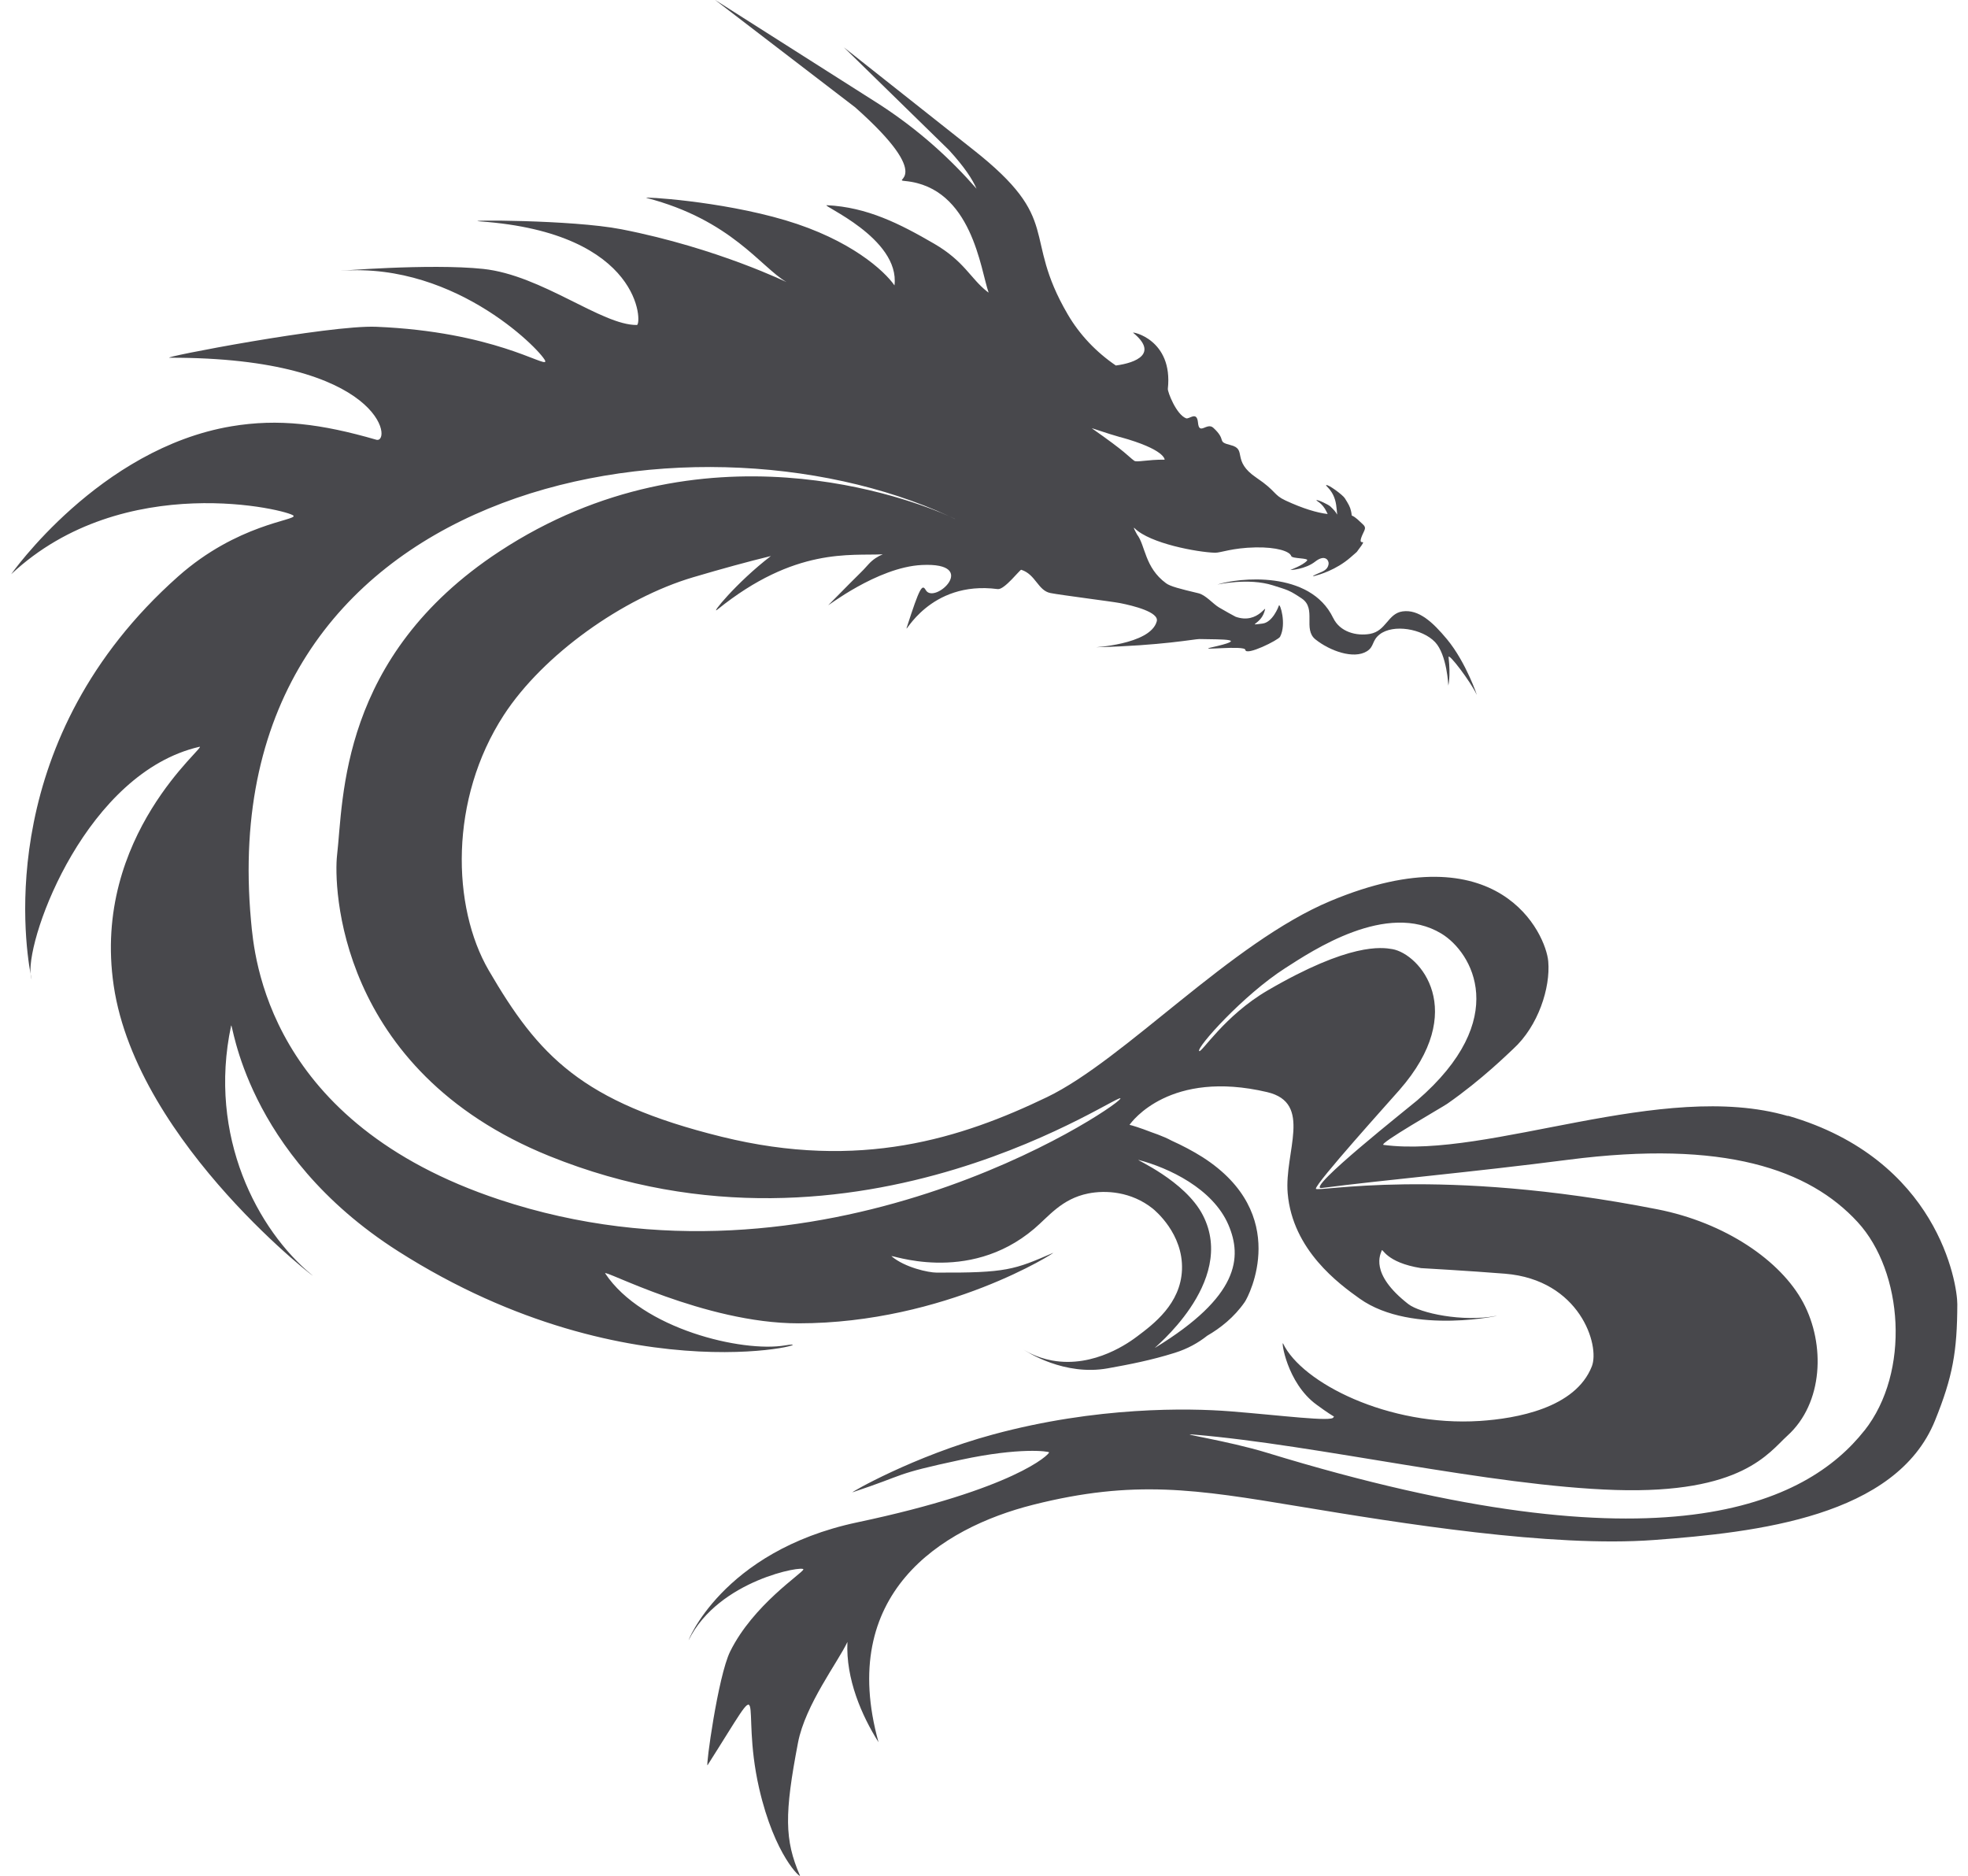 <?xml version="1.0" encoding="UTF-8"?><svg id="Ebene_2" xmlns="http://www.w3.org/2000/svg" viewBox="0 0 250.6 238.88"><g id="Ebene_1-2"><g><rect y=".12" width="250.6" height="238.76" style="fill:none;"/><g><path d="m227.65,142.1c-16.01-4.65-38.02,5.47-51.47,3.68-.76-.1,7.47-4.79,8.1-5.23,4.44-3.09,7.87-6.5,8.41-6.99,3.2-2.92,4.75-7.8,4.46-11.14-.3-3.51-6.26-16.66-27.7-7.71-12.71,5.3-26.24,20.23-36.13,24.99-10.87,5.23-23.79,9.4-41.44,5.04-17.85-4.41-23.31-10.31-29.65-21.19-4.69-8.07-5.05-21.78,1.93-32.51,5.02-7.71,15.17-14.89,24.08-17.53,3.62-1.07,6.89-1.97,9.92-2.71-4.43,3.4-7.82,7.63-6.8,6.81,9.88-7.98,16.98-6.82,21.05-7.03-.61.25-1.26.65-1.81,1.26-1.32,1.46,0,0-5.11,5.2-.36.36,6.19-4.83,11.91-5.1,7.45-.35,1.58,5.12.48,3.19-.45-.79-.76-.38-2.42,4.78-.37,1.15,2.83-6.05,11.59-4.9.85.11,2.84-2.51,2.99-2.46,1.83.57,2.12,2.64,3.71,2.96,1.29.26,7.76,1.07,8.86,1.28,1.73.34,5,1.16,4.69,2.32-.81,3.05-8.45,3.32-7.62,3.3,8.2-.2,12.48-1.05,13.05-1.04,3.02.06,6.47-.04,1.5,1.07-1.99.45,4.29-.32,4.35.31.08.8,4.19-1.24,4.42-1.67.86-1.65-.03-4.36-.15-3.98-.06.2-.81,2.15-2.09,2.3-2.07.25-.3.15.23-1.46.49-1.5-.67,1.65-3.65.59-.11-.04-1.57-.86-2.14-1.2-.75-.45-1.67-1.57-2.59-1.79-2.4-.57-3.59-.88-4.12-1.27-2.75-2.01-2.63-4.83-3.7-6.21,0,0-.63-1.12-.31-.8,1.96,1.95,7.99,3.05,10.22,3.12.74.02,2.16-.62,5.18-.68,2.69-.05,4.35.5,4.54,1.1.12.37,2.33.22,2.01.59-.52.6-2.14,1.18-2.13,1.19.01.02,1.93-.09,3.17-1.07,1.25-.98,1.78-.16,1.71.32-.11.75-.77.94-1.32,1.18-.87.38-.76.4-.44.32.53-.14,2.71-.74,4.57-2.37,1.08-.95.65-.53.96-.93,1.49-1.95-.26-.08.52-1.9.31-.72.57-.93.04-1.4-.48-.43-.83-.85-1.38-1.09-.02-.24-.07-.45-.1-.59-.11-.52-.34-.9-.79-1.62-.24-.39-2.08-1.77-2.36-1.66-.19.07.99.65,1.26,2.51.07.51.11.91.13,1.23,0,0,0,0-.01,0,0-.02-.02-.03-.03-.05-.18-.33-.39-.55-.82-.97-.23-.23-1.63-.9-1.77-.8-.1.07.73.3,1.29,1.49.05.1.09.19.13.27-1.36-.16-3.14-.69-5.36-1.72-1.57-.73-1.17-1.19-3.68-2.88-3.29-2.21-1.13-3.64-3.33-4.18-1.84-.46-.4-.56-2.19-2.2-.81-.74-1.8,1.01-1.95-.65-.14-1.54-1.11-.4-1.52-.56-1.26-.49-2.36-3.38-2.32-3.75.69-6.33-4.64-7.32-4.42-7.14,3.21,2.63.43,3.82-2.2,4.17-2.51-1.71-4.62-3.93-6.12-6.5-5.95-10.17-.47-11.89-12.12-21.04-.04-.03-16.39-12.97-16.39-12.97l13.38,13.08c1.96,2.14,3,3.73,3.51,4.92-3.19-3.66-7.24-7.42-12.35-10.73-.05-.03-20.96-13.32-20.96-13.32l17.86,13.69c10.53,9.35,4.39,9.19,6.36,9.38,8.54.81,9.61,11.38,10.63,14.21-.08-.05-.15-.1-.22-.16-2.11-1.67-2.87-3.83-6.72-6.07-4.32-2.51-8.52-4.66-13.66-4.9-.9-.04,9.34,4.19,8.61,10.21-1.27-1.84-5.58-5.82-13.88-8.29-8.41-2.5-18.41-3.03-17.7-2.85,10.79,2.79,14.6,8.85,17.81,10.7.39.22-8.65-4.3-21.02-6.71-6.34-1.23-20.63-1.19-17.99-1,20.78,1.47,20.62,13.18,19.98,13.19-4.46.06-12.1-6.35-19.58-7.14-6.83-.72-19.11.31-18.08.24,14.97-1.12,25.99,10.75,26,11.53,0,.81-6.6-3.78-21.52-4.4-5.98-.25-27.7,3.94-26.32,3.94,27.34-.05,28.35,11.03,26.31,10.44-7.02-2.03-12.45-2.71-18.43-1.71C12.63,57.11,1.42,73.12,1.42,73.12c14.36-13.44,35.5-8.13,35.96-7.45.39.59-7.17,1.04-14.71,7.74C-.44,93.94,3.06,119.45,3.89,124c-.42-5.05,7.22-25.62,21.5-28.91,1.18-.27-13.75,11.2-10.91,30.42,3,20.31,27.08,38.34,25.24,36.83-6.87-5.65-13.3-17.62-10.29-31.74.18-.83,1.63,16.21,21.27,28.72,30.04,19.13,55.66,10.91,49.27,11.99-5.44.92-18.2-2.08-22.9-9.16-.46-.69,12.64,6.35,24.59,6.35,18.79,0,33.01-9.22,32.44-8.97-4.94,2.14-5.92,2.56-14.87,2.51-.97,0-3.98-.63-5.69-2.07-.49-.41,9.65,3.72,18.16-3.52,1.84-1.56,3.49-3.8,6.85-4.48,2.27-.46,5.51-.24,8.21,1.9.3.24,3.93,3.22,3.75,7.81-.17,4.33-3.62,6.92-5.7,8.48-.84.63-5.41,4.07-10.86,3.07-2.05-.38-3.46-1.28-3.63-1.4.45.31,5.21,3.4,10.74,2.4,2.74-.49,5.57-1.04,8.52-1.97,1.64-.51,3.01-1.28,4.14-2.18,1.66-.96,3.43-2.34,4.78-4.29.54-.77,5.94-11.21-5.37-18.45-1.23-.78-2.61-1.5-3.94-2.1-.28-.15-.56-.29-.84-.41-.66-.28-1.18-.48-1.69-.65-1.49-.58-2.61-.92-2.83-.95.3-.43,5.16-7.08,17.53-4.17,5.85,1.38,2.16,7.64,2.61,12.88.62,7.25,6.57,11.56,9.16,13.41,6.73,4.8,18.77,1.95,17.36,2.21-4.23.79-9.66-.34-11.17-1.52-5.01-3.91-3.5-6.39-3.37-6.82.11-.35.49,1.53,5,2.25,0,0,6.21.35,10.68.71,9.54.77,12.12,9.12,11.07,11.8-2.09,5.33-9.64,6.65-14.26,6.95-11.69.75-22.67-4.88-25.05-9.85-.28-.59.42,4.99,4.27,7.79,1.41,1.03,2.01,1.39,2.23,1.51-.04,0-.08.02-.09.08-.11.62-6.63-.24-13.2-.76-5.27-.41-16.95-.62-30.14,2.95-10.16,2.75-18.33,7.5-17.89,7.36,7.1-2.35,4.91-2.23,13.82-4.14,7.49-1.61,11.17-1.07,11.2-.94.04.24-4.31,4.66-24.42,8.91-17.39,3.68-21.75,15.56-21.46,14.97,3.81-7.67,14.75-9.52,14.59-8.97-.15.51-6.39,4.51-9.32,10.44-1.56,3.15-3.15,14.9-2.88,14.48,8.15-12.8,4.04-8.13,6.56,2.92,1.99,8.69,5.39,11.58,5.2,11.13-1.97-4.54-1.98-7.85-.24-16.93.93-4.83,5.12-10.3,6.29-12.81-.22,4.71,1.82,9.38,3.96,12.77-5.24-18.82,7.83-27.25,19.7-30.24,12.84-3.24,20.78-1.95,33.76.2,12.97,2.15,32.16,5.26,45.27,4.29s30.85-2.97,35.8-15.21c2.26-5.58,2.82-8.79,2.84-14.82,0-2.63-2.47-18.44-21.53-23.98Zm-85.01-86.45c5.77,1.59,5.66,2.88,5.66,2.88-2.2-.02-3.55.37-3.87.14-.84-.62-.9-.99-5.38-4.12-.15-.11,1.9.64,3.59,1.11Zm2.36,92.05c3.81,1,9.43,3.63,11.42,8.25,1.79,4.17,1.35,9.14-9.33,15.66-.61.37,10.5-8.25,6.09-16.86-2.27-4.44-8.82-7.21-8.18-7.05Zm-2.37-7.76c-.88,1.34-38.15,26.36-79.03,12.81-29.53-9.79-31.22-30.89-31.64-35.54-5.09-56.01,56-66.67,88.93-51.47.6.27.85.4.71.34-.24-.11-.47-.22-.71-.34-4.76-2.12-31.44-12.52-57.33,4.5-20.36,13.38-19.81,31.48-20.64,38.66-.43,3.7-.1,27.33,27.03,38.3,39.62,16.02,73.91-9.11,72.69-7.26Zm94.78,42.21c-7.35,9.3-25.56,18.31-76.04,2.84-5.13-1.57-11.84-2.53-9.32-2.32,15.74,1.31,37.71,6.55,53.68,7.05,16.11.5,19.49-4.75,21.87-6.91,4.58-4.14,4.85-11.64,2.01-16.96-2.85-5.33-9.92-10.17-18.57-11.87-27.9-5.49-43.49-2.11-43.48-2.62,0-.74,9.32-11.06,10.63-12.56,8.87-10.12,2.61-17.34-.9-17.95-1.34-.23-5.41-.84-15.87,5.26-5.51,3.21-8.45,8.02-8.72,7.72-.38-.42,5.58-7.11,10.96-10.56,3.43-2.2,12.95-8.6,19.89-4.39,3.89,2.36,8.94,10.85-3.1,21.24-.92.79-14.4,11.44-12.15,11.15,7.93-1.03,19.02-2,31.41-3.6,19.84-2.56,30.66,1.22,36.84,7.94,5.8,6.31,6.75,19.1.86,26.55Z" style="fill:#48484c;"/><path d="m130.29,171.85s-.02-.01-.02-.01c0,0,0,0,.02.01Z" style="fill:#48484c;"/><path d="m3.89,124c.02.2.04.37.08.52.11.39.04.19-.08-.52Z" style="fill:#48484c;"/><path d="m169.77,78.7c-2.95-6.17-12.15-5.12-14.75-4.27,0,0,3.96-.89,7.06.1,1.85.59,2.07.59,3.69,1.68,1.91,1.29.11,3.9,1.73,5.2,1.84,1.47,4.86,2.56,6.55,1.52.97-.6.61-1.35,1.63-2.15,1.74-1.36,5.44-.72,7.05.97,1.52,1.59,1.71,5.55,1.69,5.55-.01,0,.32-1.03.04-3.61-.08-.7,2.86,3.18,3.57,4.75.15.33-1.32-4.08-3.77-7.04-1.83-2.2-3.61-3.84-5.67-3.55-1.87.27-2.07,2.49-4.13,2.86-1.73.31-3.84-.24-4.69-2.02Z" style="fill:#48484c;"/></g></g></g></svg>
